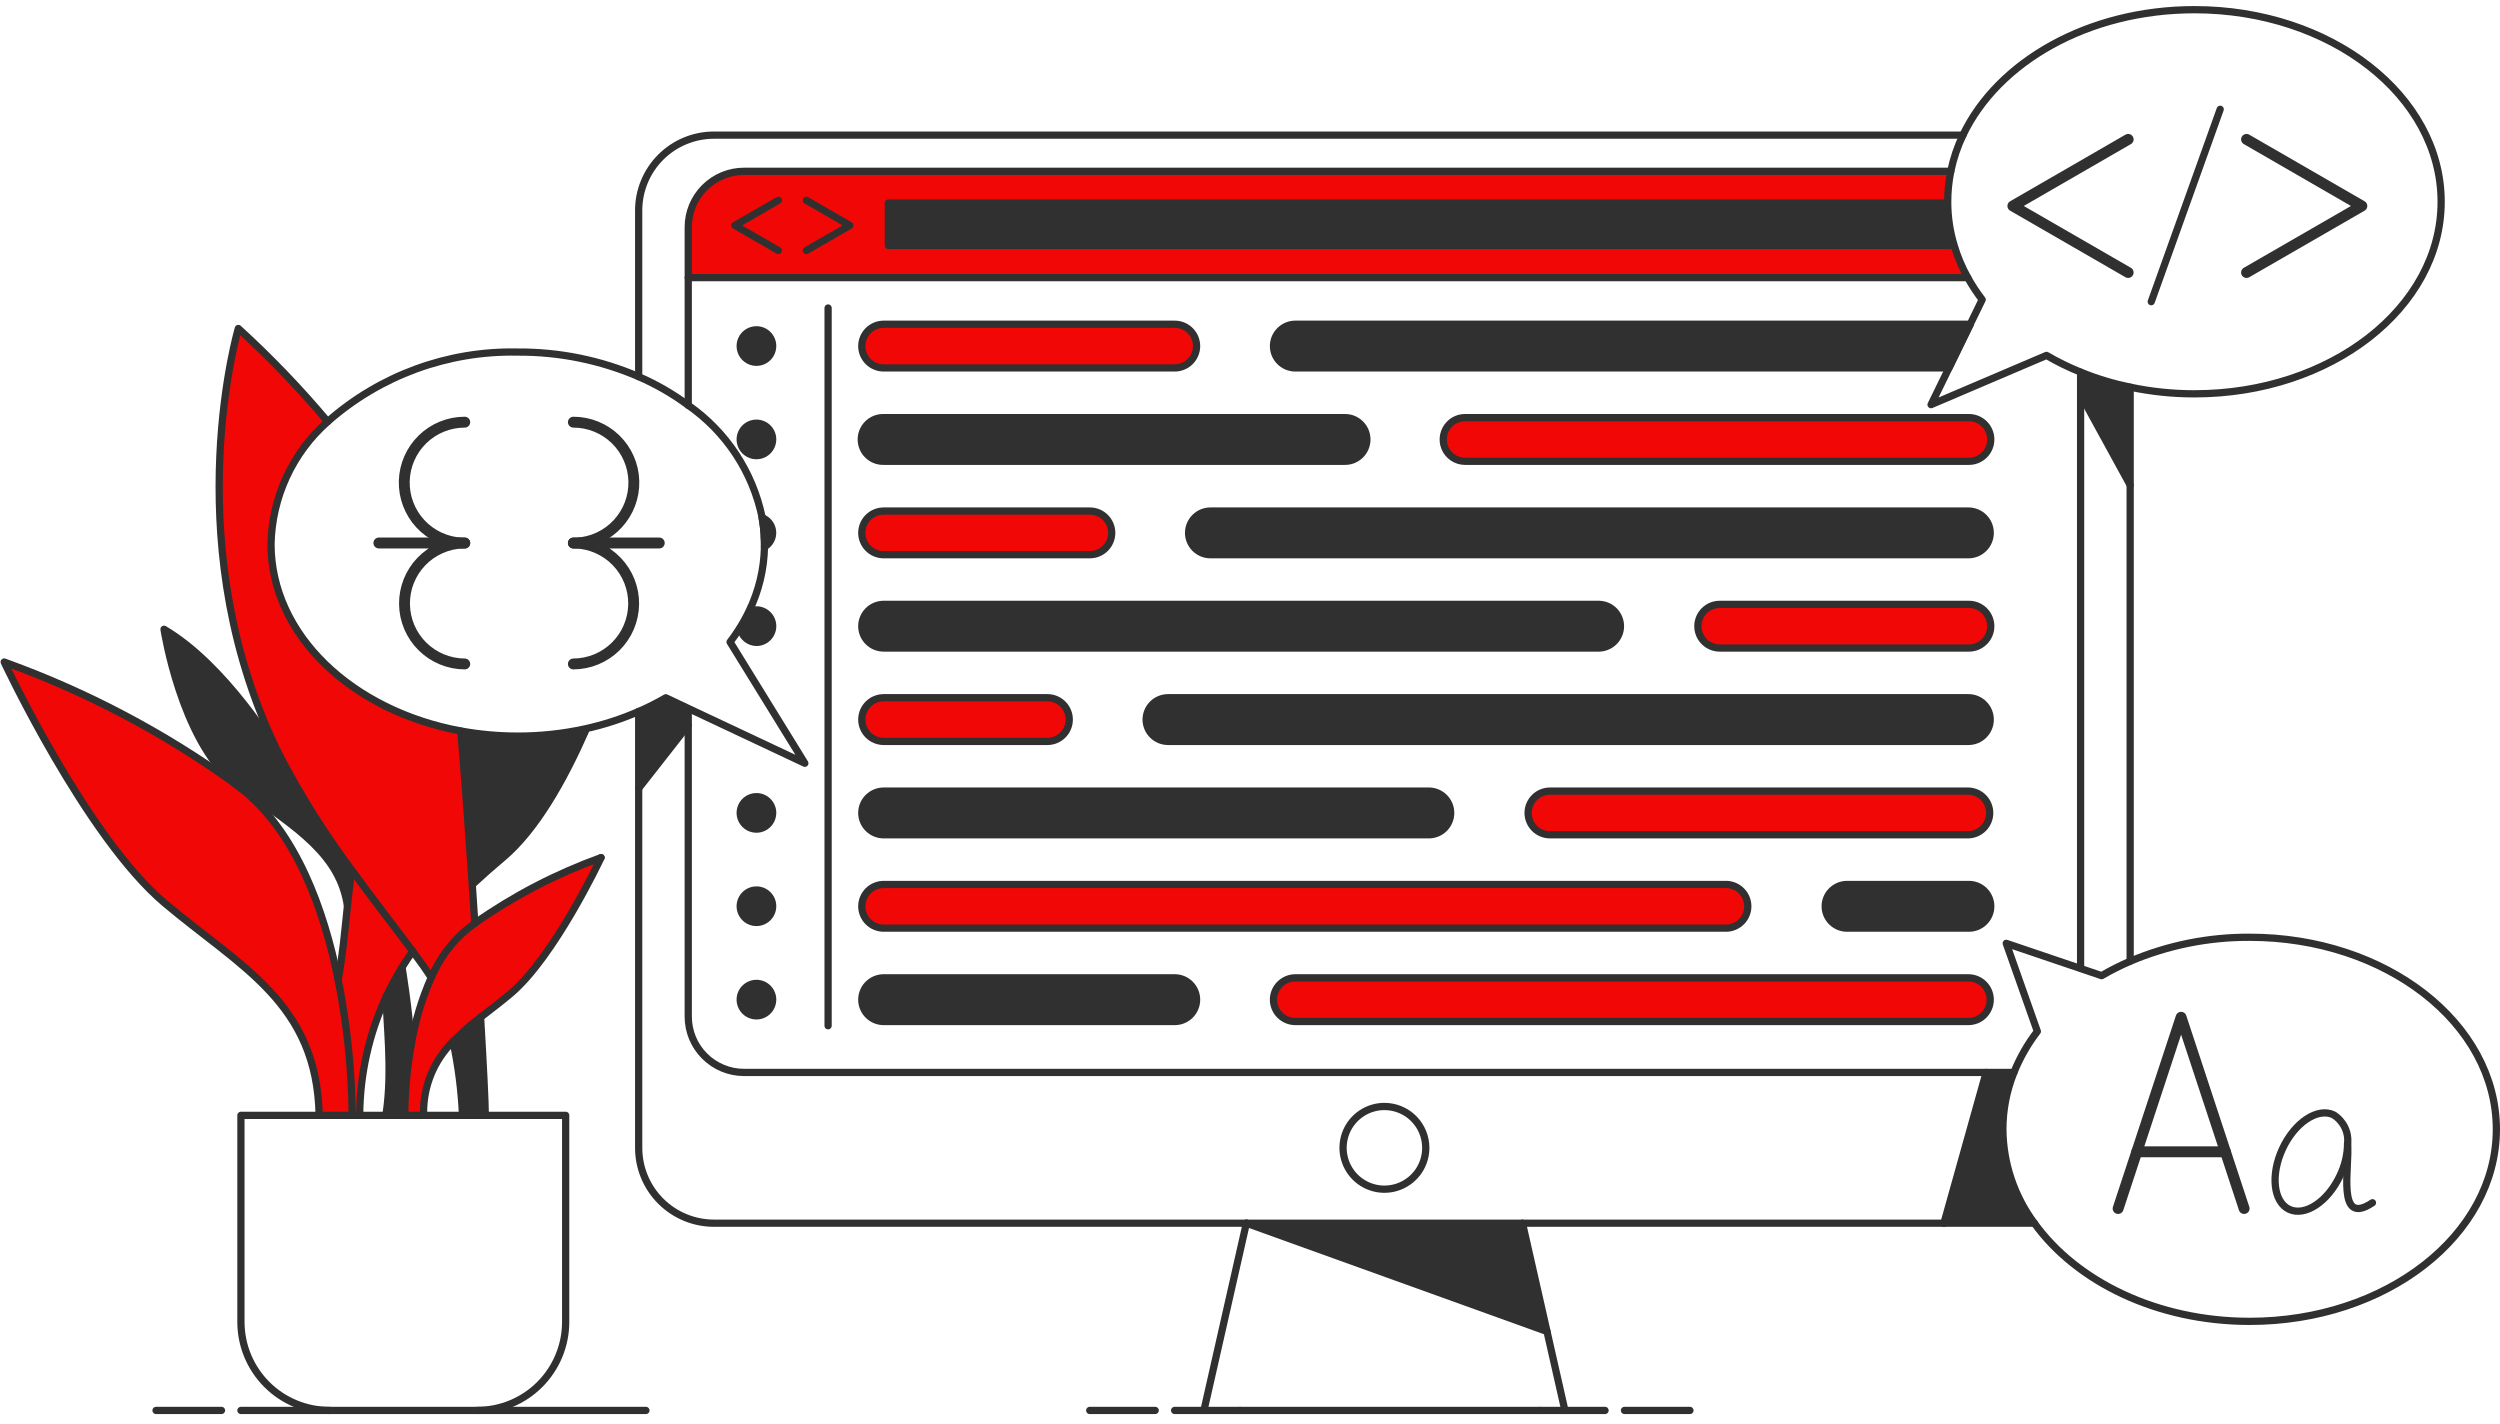<?xml version="1.0" encoding="UTF-8"?> <svg xmlns="http://www.w3.org/2000/svg" width="223" height="127" viewBox="0 0 223 127" fill="none"><path d="M175.531 24.767H61.392V20.258C61.392 18.938 61.916 17.672 62.85 16.738C63.784 15.805 65.05 15.28 66.37 15.28H174.01C173.826 16.174 173.734 17.085 173.734 17.997C173.734 18.036 173.734 18.07 173.734 18.108H79.24V21.901H174.216L174.307 21.875C174.608 22.881 175.019 23.851 175.531 24.767Z" fill="#F20707"></path><path d="M190.011 34.538V43.267L185.589 35.194V33.194C187.019 33.775 188.499 34.225 190.011 34.538Z" fill="#303030"></path><path d="M181.463 109.109H173.399L177.166 95.662H179.642C178.993 97.274 178.658 98.995 178.657 100.734C178.681 103.753 179.662 106.686 181.463 109.109Z" fill="#303030"></path><path d="M175.58 37.252C175.84 37.246 176.098 37.291 176.341 37.386C176.582 37.481 176.803 37.624 176.989 37.806C177.175 37.987 177.322 38.204 177.423 38.443C177.524 38.683 177.576 38.94 177.576 39.2C177.576 39.459 177.524 39.717 177.423 39.956C177.322 40.196 177.175 40.413 176.989 40.594C176.803 40.775 176.582 40.918 176.341 41.013C176.098 41.108 175.84 41.154 175.58 41.147H130.685C130.3 41.148 129.922 41.034 129.601 40.82C129.281 40.606 129.032 40.302 128.883 39.946C128.736 39.59 128.698 39.198 128.773 38.82C128.849 38.442 129.035 38.095 129.308 37.823C129.488 37.641 129.702 37.497 129.938 37.399C130.175 37.301 130.429 37.251 130.685 37.252H175.58Z" fill="#F20707"></path><path d="M175.58 45.58C176.097 45.58 176.592 45.786 176.957 46.151C177.323 46.516 177.528 47.012 177.528 47.528C177.528 48.045 177.323 48.541 176.957 48.906C176.592 49.271 176.097 49.477 175.58 49.477H107.971C107.454 49.475 106.958 49.27 106.593 48.904C106.227 48.538 106.022 48.043 106.021 47.526C106.024 47.01 106.23 46.516 106.595 46.151C106.96 45.787 107.455 45.582 107.971 45.58H175.58Z" fill="#303030"></path><path d="M175.58 53.91C175.84 53.903 176.098 53.949 176.341 54.044C176.582 54.139 176.803 54.281 176.989 54.463C177.175 54.644 177.322 54.861 177.423 55.1C177.524 55.34 177.576 55.597 177.576 55.857C177.576 56.117 177.524 56.374 177.423 56.614C177.322 56.853 177.175 57.07 176.989 57.251C176.803 57.433 176.582 57.575 176.341 57.67C176.098 57.765 175.84 57.811 175.58 57.804H153.399C152.882 57.804 152.387 57.599 152.021 57.233C151.656 56.868 151.45 56.372 151.45 55.855C151.451 55.339 151.657 54.844 152.022 54.479C152.387 54.114 152.883 53.91 153.399 53.91H175.58Z" fill="#F20707"></path><path d="M175.58 62.234C176.097 62.234 176.592 62.439 176.957 62.805C177.323 63.17 177.528 63.665 177.528 64.182C177.528 64.699 177.323 65.194 176.957 65.559C176.592 65.925 176.097 66.13 175.58 66.13H104.186C103.668 66.129 103.173 65.924 102.807 65.558C102.441 65.193 102.236 64.697 102.235 64.18C102.237 63.664 102.444 63.169 102.809 62.805C103.175 62.44 103.669 62.235 104.186 62.234H175.58Z" fill="#303030"></path><path d="M175.58 70.567C176.088 70.58 176.571 70.79 176.927 71.154C177.281 71.518 177.48 72.006 177.48 72.515C177.48 73.023 177.281 73.51 176.927 73.874C176.571 74.238 176.088 74.449 175.58 74.462H138.257C137.74 74.462 137.244 74.256 136.879 73.891C136.513 73.525 136.308 73.03 136.307 72.513C136.308 71.996 136.515 71.502 136.88 71.137C137.245 70.772 137.741 70.567 138.257 70.567H175.58Z" fill="#F20707"></path><path d="M175.58 78.895C175.84 78.889 176.098 78.935 176.341 79.029C176.582 79.124 176.803 79.267 176.989 79.448C177.175 79.63 177.322 79.846 177.423 80.086C177.524 80.326 177.576 80.582 177.576 80.843C177.576 81.103 177.524 81.359 177.423 81.599C177.322 81.839 177.175 82.055 176.989 82.236C176.803 82.418 176.582 82.561 176.341 82.655C176.098 82.75 175.84 82.796 175.58 82.79H164.756C164.239 82.79 163.744 82.584 163.378 82.219C163.013 81.853 162.807 81.358 162.807 80.841C162.808 80.325 163.014 79.83 163.381 79.465C163.746 79.101 164.241 78.896 164.756 78.895H175.58Z" fill="#303030"></path><path d="M175.58 87.223C176.097 87.223 176.592 87.428 176.957 87.794C177.323 88.159 177.528 88.654 177.528 89.171C177.528 89.688 177.323 90.183 176.957 90.548C176.592 90.914 176.097 91.119 175.58 91.119H115.543C115.026 91.118 114.53 90.913 114.165 90.547C113.798 90.182 113.594 89.686 113.592 89.169C113.595 88.653 113.801 88.158 114.167 87.794C114.532 87.429 115.027 87.224 115.543 87.223H175.58Z" fill="#F20707"></path><path d="M175.731 28.938L173.843 32.819H115.543C115.026 32.819 114.531 32.614 114.166 32.248C113.799 31.883 113.595 31.388 113.595 30.871C113.595 30.354 113.799 29.859 114.166 29.494C114.531 29.128 115.026 28.923 115.543 28.923H175.58C175.633 28.923 175.678 28.935 175.731 28.938Z" fill="#303030"></path><path d="M174.308 21.875L174.217 21.901H79.24V18.108H173.739C173.746 19.384 173.937 20.653 174.308 21.875Z" fill="#303030"></path><path d="M154.003 78.895C154.511 78.908 154.994 79.118 155.35 79.482C155.704 79.846 155.903 80.334 155.903 80.842C155.903 81.351 155.704 81.839 155.35 82.202C154.994 82.566 154.511 82.777 154.003 82.79H78.821C78.304 82.79 77.809 82.584 77.443 82.219C77.078 81.853 76.872 81.358 76.872 80.841C76.874 80.325 77.079 79.83 77.445 79.465C77.81 79.101 78.305 78.896 78.821 78.895H154.003Z" fill="#F20707"></path><path d="M142.645 53.91C143.152 53.922 143.636 54.133 143.991 54.496C144.346 54.86 144.545 55.349 144.545 55.857C144.545 56.365 144.346 56.854 143.991 57.217C143.636 57.581 143.152 57.792 142.645 57.804H78.821C78.304 57.804 77.809 57.599 77.443 57.233C77.078 56.868 76.872 56.372 76.872 55.855C76.873 55.339 77.079 54.844 77.444 54.479C77.81 54.114 78.305 53.91 78.821 53.91H142.645Z" fill="#303030"></path><path d="M135.804 109.109L137.992 118.766L111.177 109.109H135.804Z" fill="#303030"></path><path d="M127.501 70.567C128.009 70.58 128.492 70.79 128.848 71.154C129.203 71.518 129.401 72.006 129.401 72.515C129.401 73.023 129.203 73.51 128.848 73.874C128.492 74.238 128.009 74.449 127.501 74.462H78.821C78.304 74.462 77.809 74.256 77.443 73.891C77.078 73.525 76.872 73.03 76.872 72.513C76.873 71.996 77.079 71.502 77.444 71.137C77.81 70.772 78.305 70.567 78.821 70.567H127.501Z" fill="#303030"></path><path d="M119.93 37.252C120.19 37.246 120.449 37.291 120.691 37.386C120.932 37.481 121.153 37.624 121.339 37.806C121.525 37.987 121.672 38.204 121.773 38.443C121.874 38.683 121.926 38.94 121.926 39.2C121.926 39.459 121.874 39.717 121.773 39.956C121.672 40.196 121.525 40.413 121.339 40.594C121.153 40.775 120.932 40.918 120.691 41.013C120.449 41.108 120.19 41.154 119.93 41.147H78.821C78.561 41.154 78.303 41.108 78.061 41.013C77.819 40.918 77.599 40.775 77.413 40.594C77.227 40.413 77.079 40.196 76.978 39.956C76.877 39.717 76.825 39.459 76.825 39.2C76.825 38.94 76.877 38.683 76.978 38.443C77.079 38.204 77.227 37.987 77.413 37.806C77.599 37.624 77.819 37.481 78.061 37.386C78.303 37.291 78.561 37.246 78.821 37.252H119.93Z" fill="#303030"></path><path d="M104.787 28.923C105.304 28.923 105.799 29.128 106.164 29.494C106.53 29.859 106.735 30.354 106.735 30.871C106.735 31.388 106.53 31.883 106.164 32.248C105.799 32.614 105.304 32.819 104.787 32.819H78.821C78.304 32.819 77.809 32.613 77.443 32.248C77.078 31.882 76.872 31.387 76.872 30.87C76.873 30.354 77.079 29.859 77.444 29.494C77.81 29.129 78.305 28.924 78.821 28.923H104.787Z" fill="#F20707"></path><path d="M104.787 87.223C105.304 87.223 105.799 87.428 106.164 87.794C106.53 88.159 106.735 88.654 106.735 89.171C106.735 89.688 106.53 90.183 106.164 90.548C105.799 90.914 105.304 91.119 104.787 91.119H78.821C78.304 91.118 77.809 90.913 77.443 90.547C77.078 90.182 76.872 89.686 76.872 89.169C76.874 88.653 77.079 88.158 77.445 87.793C77.81 87.429 78.305 87.224 78.821 87.223H104.787Z" fill="#303030"></path><path d="M97.216 45.58C97.733 45.58 98.228 45.786 98.594 46.151C98.959 46.516 99.164 47.012 99.164 47.528C99.164 48.045 98.959 48.541 98.594 48.906C98.228 49.271 97.733 49.477 97.216 49.477H78.821C78.304 49.476 77.809 49.27 77.443 48.904C77.078 48.539 76.872 48.043 76.872 47.526C76.874 47.01 77.079 46.515 77.445 46.151C77.81 45.786 78.305 45.581 78.821 45.58H97.216Z" fill="#F20707"></path><path d="M93.43 62.234C93.947 62.234 94.442 62.439 94.807 62.805C95.173 63.17 95.378 63.665 95.378 64.182C95.378 64.699 95.173 65.194 94.807 65.559C94.442 65.925 93.947 66.13 93.43 66.13H78.821C78.304 66.129 77.809 65.924 77.443 65.558C77.078 65.193 76.872 64.697 76.872 64.18C76.874 63.664 77.079 63.169 77.445 62.805C77.81 62.44 78.305 62.235 78.821 62.234H93.43Z" fill="#F20707"></path><path d="M67.987 46.179C68.244 46.275 68.468 46.442 68.632 46.661C68.797 46.88 68.897 47.141 68.918 47.414C68.939 47.687 68.882 47.961 68.753 48.203C68.624 48.444 68.429 48.645 68.191 48.779C68.191 48.699 68.191 48.616 68.191 48.533C68.191 48.34 68.191 48.147 68.175 47.954V47.908C68.15 47.329 68.087 46.751 67.987 46.179Z" fill="#303030"></path><path d="M67.472 29.419C67.759 29.418 68.04 29.502 68.279 29.661C68.519 29.82 68.705 30.046 68.816 30.311C68.926 30.576 68.956 30.868 68.9 31.15C68.845 31.432 68.707 31.691 68.504 31.894C68.302 32.097 68.043 32.236 67.762 32.292C67.48 32.349 67.188 32.32 66.923 32.211C66.657 32.101 66.43 31.915 66.271 31.676C66.111 31.438 66.026 31.157 66.026 30.87C66.026 30.486 66.178 30.117 66.449 29.846C66.72 29.574 67.088 29.42 67.472 29.419Z" fill="#303030"></path><path d="M67.472 37.748C67.759 37.748 68.04 37.832 68.278 37.991C68.517 38.15 68.704 38.376 68.814 38.641C68.924 38.906 68.953 39.197 68.898 39.478C68.842 39.76 68.704 40.019 68.502 40.222C68.299 40.425 68.041 40.563 67.76 40.619C67.478 40.676 67.187 40.647 66.922 40.538C66.657 40.428 66.43 40.242 66.271 40.004C66.111 39.765 66.026 39.485 66.026 39.198C66.026 38.814 66.178 38.446 66.449 38.174C66.72 37.902 67.088 37.749 67.472 37.748Z" fill="#303030"></path><path d="M67.472 54.406C67.857 54.406 68.225 54.558 68.497 54.83C68.769 55.102 68.922 55.471 68.922 55.855C68.922 56.24 68.769 56.608 68.497 56.88C68.225 57.152 67.857 57.305 67.472 57.305C67.163 57.298 66.864 57.193 66.618 57.006C66.372 56.819 66.191 56.559 66.101 56.264L65.902 56.138C66.244 55.608 66.551 55.055 66.822 54.485L66.886 54.514C67.007 54.395 67.373 54.406 67.472 54.406Z" fill="#303030"></path><path d="M67.472 71.062C67.759 71.061 68.04 71.145 68.279 71.304C68.519 71.463 68.705 71.689 68.816 71.954C68.926 72.219 68.956 72.511 68.9 72.792C68.845 73.074 68.707 73.334 68.504 73.536C68.302 73.74 68.043 73.879 67.762 73.935C67.48 73.991 67.188 73.963 66.923 73.853C66.657 73.743 66.43 73.557 66.271 73.319C66.111 73.08 66.026 72.799 66.026 72.513C66.026 72.129 66.178 71.76 66.449 71.489C66.72 71.216 67.088 71.063 67.472 71.062Z" fill="#303030"></path><path d="M67.472 79.391C67.759 79.39 68.04 79.475 68.278 79.633C68.517 79.792 68.704 80.018 68.814 80.284C68.924 80.548 68.953 80.839 68.898 81.121C68.842 81.402 68.704 81.661 68.502 81.864C68.299 82.068 68.041 82.206 67.76 82.262C67.478 82.318 67.187 82.29 66.922 82.18C66.657 82.07 66.43 81.884 66.271 81.647C66.111 81.408 66.026 81.127 66.026 80.841C66.026 80.457 66.178 80.088 66.449 79.817C66.72 79.545 67.088 79.392 67.472 79.391Z" fill="#303030"></path><path d="M67.472 87.719C67.759 87.718 68.04 87.802 68.28 87.961C68.519 88.12 68.705 88.346 68.816 88.612C68.927 88.876 68.956 89.169 68.9 89.451C68.845 89.733 68.707 89.991 68.504 90.195C68.301 90.398 68.043 90.536 67.761 90.593C67.479 90.649 67.187 90.621 66.922 90.511C66.656 90.401 66.43 90.215 66.27 89.976C66.111 89.736 66.026 89.455 66.026 89.169C66.026 88.785 66.178 88.416 66.449 88.145C66.72 87.873 67.088 87.72 67.472 87.719Z" fill="#303030"></path><path d="M59.389 62.241L61.495 63.237L61.388 63.464V64.672L56.967 70.32V63.464C57.798 63.106 58.607 62.697 59.389 62.241Z" fill="#303030"></path><path d="M52.181 65.02L52.222 65.206C50.266 69.642 47.776 74.045 44.86 76.495C43.913 77.29 43.002 78.094 42.126 78.91C41.797 74.072 41.441 69.177 41.1 65.206C42.778 65.511 44.48 65.664 46.185 65.663C48.201 65.667 50.212 65.45 52.181 65.02Z" fill="#303030"></path><path d="M38.465 87.197C39.185 85.511 40.295 84.021 41.703 82.847C41.918 82.681 42.133 82.514 42.353 82.355C45.827 79.912 49.613 77.944 53.609 76.504C53.502 76.731 49.437 85.344 45.536 88.634C44.631 89.394 43.726 90.076 42.871 90.74C42.002 91.4 41.181 92.119 40.414 92.894C39.566 93.728 38.895 94.726 38.442 95.826C37.988 96.926 37.762 98.106 37.775 99.296V99.489H36.107V99.296C36.128 97.256 36.318 95.221 36.675 93.212C37.016 91.14 37.617 89.118 38.465 87.197Z" fill="#F20707"></path><path d="M43.285 99.296V99.489H41.256C41.157 97.271 40.873 95.065 40.408 92.894C41.176 92.119 41.997 91.4 42.865 90.74C43.126 95.132 43.285 98.418 43.285 99.296Z" fill="#303030"></path><path d="M42.353 82.351C42.133 82.514 41.918 82.681 41.703 82.847C40.295 84.021 39.185 85.511 38.465 87.197C38.015 86.495 37.458 85.717 36.815 84.85C35.319 82.828 33.382 80.368 31.394 77.634C29 74.428 26.864 71.038 25.003 67.496C25.003 67.496 24.992 67.477 24.973 67.443C24.694 66.886 24.428 66.334 24.175 65.773C15.895 47.511 21.259 29.302 21.259 29.302C24.098 31.891 26.761 34.666 29.232 37.609C27.68 38.982 26.429 40.662 25.559 42.542C24.689 44.422 24.218 46.463 24.175 48.535C24.175 56.632 31.394 63.42 41.1 65.207C41.441 69.178 41.797 74.073 42.126 78.911C42.203 80.065 42.282 81.215 42.353 82.351Z" fill="#F20707"></path><path d="M35.861 86.288C35.861 86.288 36.482 89.987 36.68 93.209C36.323 95.218 36.133 97.252 36.111 99.293V99.486H34.449V99.293C35.034 95.378 34.434 90.972 34.449 88.889C34.87 87.996 35.342 87.128 35.861 86.288Z" fill="#303030"></path><path d="M36.815 84.85C36.482 85.318 36.164 85.8 35.861 86.288C35.342 87.128 34.871 87.996 34.449 88.889C32.914 92.206 32.108 95.813 32.083 99.467V99.486H31.416C31.376 95.423 30.956 91.374 30.163 87.389C30.546 85.386 30.748 83.115 30.993 80.797C31.103 79.752 31.22 78.697 31.364 77.656L31.394 77.632C33.382 80.369 35.319 82.826 36.815 84.85Z" fill="#F20707"></path><path d="M31.416 99.489H28.468C28.275 89.456 21.491 86.288 14.699 80.564C7.679 74.655 0.374 59.054 0.374 59.054C7.676 61.684 14.577 65.318 20.877 69.851C21.073 70.017 21.278 70.174 21.49 70.319C26.404 74.173 28.907 81.139 30.163 87.389C30.957 91.374 31.376 95.426 31.416 99.489Z" fill="#F20707"></path><path d="M31.394 77.634L31.364 77.657C31.22 78.698 31.103 79.754 30.993 80.798C30.319 76.328 26.737 73.95 21.491 70.32C21.286 70.161 21.085 70.002 20.877 69.852C16.119 65.862 14.631 56.129 14.631 56.129C20.079 59.331 24.565 66.755 24.973 67.444C24.992 67.478 25.003 67.497 25.003 67.497C26.864 71.038 29 74.428 31.394 77.634Z" fill="#303030"></path><path d="M56.97 63.464C57.801 63.106 58.608 62.697 59.389 62.241L61.495 63.237L71.791 68.083L65.122 57.267C65.401 56.9 65.667 56.526 65.909 56.138C66.251 55.607 66.558 55.055 66.829 54.484C67.69 52.703 68.154 50.757 68.191 48.779C68.191 48.699 68.191 48.616 68.191 48.533C68.191 48.34 68.191 48.147 68.175 47.954" stroke="#303030" stroke-width="0.647" stroke-linecap="round" stroke-linejoin="round"></path><path d="M68.18 47.909C68.154 47.329 68.089 46.751 67.987 46.179C67.154 42.115 64.793 38.525 61.392 36.15C60.02 35.134 58.536 34.278 56.97 33.598C53.565 32.129 49.893 31.382 46.185 31.404C39.956 31.271 33.905 33.484 29.232 37.605C27.68 38.977 26.429 40.657 25.559 42.537C24.689 44.418 24.218 46.458 24.175 48.53C24.175 56.627 31.394 63.416 41.1 65.202C42.778 65.508 44.48 65.661 46.185 65.66C48.201 65.663 50.212 65.447 52.181 65.016C53.825 64.657 55.428 64.138 56.97 63.465" stroke="#303030" stroke-width="0.647" stroke-linecap="round" stroke-linejoin="round"></path><path d="M175.735 28.938L176.81 26.728C176.334 26.107 175.903 25.451 175.523 24.767C175.012 23.851 174.603 22.881 174.305 21.875C173.935 20.653 173.743 19.384 173.736 18.107C173.736 18.07 173.736 18.036 173.736 17.997C173.736 17.084 173.827 16.174 174.01 15.28C174.239 14.164 174.603 13.081 175.093 12.054C178.197 5.52 186.272 0.864 195.744 0.864C207.896 0.864 217.75 8.533 217.75 17.997C217.75 27.462 207.896 35.129 195.744 35.129C193.817 35.132 191.896 34.932 190.011 34.534C188.499 34.224 187.019 33.776 185.589 33.193C184.54 32.771 183.523 32.272 182.547 31.702L172.251 36.094L173.85 32.818L175.742 28.937" stroke="#303030" stroke-width="0.647" stroke-linecap="round" stroke-linejoin="round"></path><path d="M185.54 86.376L178.957 84.146L181.732 92.001C180.871 93.12 180.168 94.352 179.642 95.662C178.993 97.274 178.658 98.997 178.657 100.734C178.681 103.753 179.665 106.686 181.465 109.109C185.231 114.333 192.421 117.865 200.67 117.865C212.822 117.865 222.676 110.195 222.676 100.734C222.676 91.273 212.822 83.604 200.67 83.604C197.009 83.585 193.383 84.313 190.013 85.743C189.138 86.12 188.287 86.549 187.465 87.03L185.54 86.376Z" stroke="#303030" stroke-width="0.647" stroke-linecap="round" stroke-linejoin="round"></path><path d="M56.97 33.598V18.77C56.97 16.989 57.678 15.28 58.937 14.021C60.197 12.761 61.905 12.054 63.686 12.054H175.096" stroke="#303030" stroke-width="0.647" stroke-linecap="round" stroke-linejoin="round"></path><path d="M111.181 109.109H63.686C61.905 109.109 60.197 108.401 58.937 107.142C57.678 105.882 56.97 104.174 56.97 102.393V63.464" stroke="#303030" stroke-width="0.647" stroke-linecap="round" stroke-linejoin="round"></path><path d="M181.463 109.109H173.399H135.804" stroke="#303030" stroke-width="0.647" stroke-linecap="round" stroke-linejoin="round"></path><path d="M190.011 34.538V43.267V85.743" stroke="#303030" stroke-width="0.647" stroke-linecap="round" stroke-linejoin="round"></path><path d="M61.392 36.155V20.258C61.392 18.938 61.916 17.672 62.85 16.738C63.784 15.805 65.05 15.28 66.37 15.28H174.01" stroke="#303030" stroke-width="0.647" stroke-linecap="round" stroke-linejoin="round"></path><path d="M179.642 95.662H66.37C65.05 95.662 63.784 95.137 62.85 94.203C61.916 93.271 61.392 92.004 61.392 90.684V63.464" stroke="#303030" stroke-width="0.647" stroke-linecap="round" stroke-linejoin="round"></path><path d="M185.589 33.198V35.197V86.227" stroke="#303030" stroke-width="0.647" stroke-linecap="round" stroke-linejoin="round"></path><path d="M61.392 24.767H175.526" stroke="#303030" stroke-width="0.647" stroke-linecap="round" stroke-linejoin="round"></path><path d="M174.217 21.901H79.241V18.108H173.706" stroke="#303030" stroke-width="0.647" stroke-linecap="round" stroke-linejoin="round"></path><path d="M127.18 102.385C127.18 103.115 126.964 103.828 126.56 104.435C126.155 105.042 125.578 105.515 124.904 105.794C124.23 106.074 123.489 106.148 122.773 106.006C122.057 105.863 121.4 105.513 120.884 104.998C120.368 104.482 120.016 103.825 119.873 103.109C119.73 102.394 119.803 101.651 120.081 100.977C120.36 100.303 120.832 99.727 121.44 99.321C122.046 98.916 122.758 98.698 123.488 98.698C124.466 98.698 125.405 99.085 126.097 99.777C126.789 100.468 127.178 101.407 127.18 102.385Z" stroke="#303030" stroke-width="0.647" stroke-linecap="round" stroke-linejoin="round"></path><path d="M107.391 125.811L111.177 109.109H135.804L137.992 118.766L139.59 125.811" stroke="#303030" stroke-width="0.647" stroke-linecap="round" stroke-linejoin="round"></path><path d="M137.333 125.811H110.614" stroke="#303030" stroke-width="0.647" stroke-linecap="round" stroke-linejoin="round"></path><path d="M111.177 109.109L137.992 118.766" stroke="#303030" stroke-width="0.647" stroke-linecap="round" stroke-linejoin="round"></path><path d="M97.204 125.811H103.043" stroke="#303030" stroke-width="0.647" stroke-linecap="round" stroke-linejoin="round"></path><path d="M104.776 125.811H107.391H110.614" stroke="#303030" stroke-width="0.647" stroke-linecap="round" stroke-linejoin="round"></path><path d="M13.919 125.811H19.757" stroke="#303030" stroke-width="0.647" stroke-linecap="round" stroke-linejoin="round"></path><path d="M42.562 125.811H57.614" stroke="#303030" stroke-width="0.647" stroke-linecap="round" stroke-linejoin="round"></path><path d="M21.491 125.811H29.387" stroke="#303030" stroke-width="0.647" stroke-linecap="round" stroke-linejoin="round"></path><path d="M137.333 125.811H139.59H143.17" stroke="#303030" stroke-width="0.647" stroke-linecap="round" stroke-linejoin="round"></path><path d="M144.904 125.811H150.742" stroke="#303030" stroke-width="0.647" stroke-linecap="round" stroke-linejoin="round"></path><path d="M71.931 22.34L75.804 20.107L71.931 17.869" stroke="#303030" stroke-width="0.647" stroke-linecap="round" stroke-linejoin="round"></path><path d="M69.428 17.869L65.552 20.107L69.428 22.34" stroke="#303030" stroke-width="0.647" stroke-linecap="round" stroke-linejoin="round"></path><path d="M185.589 35.197L190.011 43.267" stroke="#303030" stroke-width="0.647" stroke-linecap="round" stroke-linejoin="round"></path><path d="M177.166 95.662L173.399 109.109" stroke="#303030" stroke-width="0.647" stroke-linecap="round" stroke-linejoin="round"></path><path d="M61.392 64.672L56.97 70.32" stroke="#303030" stroke-width="0.647" stroke-linecap="round" stroke-linejoin="round"></path><path d="M42.562 125.811H29.387C27.293 125.811 25.285 124.979 23.804 123.498C22.323 122.017 21.491 120.009 21.491 117.914V99.489H50.458V117.914C50.458 120.009 49.626 122.016 48.145 123.498C46.664 124.979 44.656 125.811 42.562 125.811Z" stroke="#303030" stroke-width="0.647" stroke-linecap="round" stroke-linejoin="round"></path><path d="M31.416 99.489C31.376 95.426 30.957 91.374 30.163 87.389C28.907 81.139 26.404 74.168 21.491 70.319C21.286 70.16 21.085 70.001 20.877 69.851C14.577 65.318 7.676 61.684 0.374 59.054C0.374 59.054 7.68 74.655 14.699 80.564C21.491 86.288 28.271 89.456 28.468 99.489" stroke="#303030" stroke-width="0.647" stroke-linecap="round" stroke-linejoin="round"></path><path d="M34.449 88.892C32.914 92.209 32.108 95.817 32.083 99.47" stroke="#303030" stroke-width="0.647" stroke-linecap="round" stroke-linejoin="round"></path><path d="M36.815 84.85C36.482 85.318 36.164 85.8 35.861 86.288C35.342 87.128 34.87 87.996 34.449 88.889" stroke="#303030" stroke-width="0.647" stroke-linecap="round" stroke-linejoin="round"></path><path d="M52.222 65.206C50.266 69.642 47.776 74.045 44.86 76.495C43.913 77.29 43.002 78.094 42.126 78.91" stroke="#303030" stroke-width="0.647" stroke-linecap="round" stroke-linejoin="round"></path><path d="M30.163 87.389C30.546 85.386 30.748 83.115 30.993 80.797C31.103 79.752 31.22 78.697 31.364 77.656" stroke="#303030" stroke-width="0.647" stroke-linecap="round" stroke-linejoin="round"></path><path d="M53.617 76.495C53.507 76.729 49.441 85.338 45.544 88.628C44.64 89.389 43.734 90.071 42.879 90.734C42.011 91.394 41.19 92.114 40.422 92.888C39.574 93.722 38.903 94.72 38.45 95.82C37.997 96.92 37.77 98.1 37.783 99.29" stroke="#303030" stroke-width="0.647" stroke-linecap="round" stroke-linejoin="round"></path><path d="M42.353 82.351C45.827 79.908 49.613 77.94 53.609 76.501" stroke="#303030" stroke-width="0.647" stroke-linecap="round" stroke-linejoin="round"></path><path d="M36.107 99.296C36.128 97.256 36.318 95.221 36.675 93.212C37.016 91.141 37.617 89.121 38.465 87.201C39.185 85.515 40.295 84.024 41.703 82.851C41.918 82.684 42.133 82.517 42.353 82.358" stroke="#303030" stroke-width="0.647" stroke-linecap="round" stroke-linejoin="round"></path><path d="M40.408 92.894C40.873 95.065 41.157 97.271 41.256 99.489" stroke="#303030" stroke-width="0.647" stroke-linecap="round" stroke-linejoin="round"></path><path d="M25.003 67.499C26.863 71.042 29 74.431 31.394 77.637C33.383 80.371 35.319 82.832 36.815 84.854C37.458 85.721 38.015 86.503 38.465 87.201" stroke="#303030" stroke-width="0.647" stroke-linecap="round" stroke-linejoin="round"></path><path d="M29.232 37.608C26.761 34.665 24.098 31.89 21.259 29.301C21.259 29.301 15.895 47.51 24.175 65.772C24.428 66.332 24.694 66.885 24.973 67.442" stroke="#303030" stroke-width="0.647" stroke-linecap="round" stroke-linejoin="round"></path><path d="M42.353 82.358C42.282 81.219 42.203 80.068 42.126 78.914C41.797 74.076 41.441 69.18 41.1 65.209" stroke="#303030" stroke-width="0.647" stroke-linecap="round" stroke-linejoin="round"></path><path d="M43.285 99.296C43.285 98.418 43.126 95.132 42.868 90.74" stroke="#303030" stroke-width="0.647" stroke-linecap="round" stroke-linejoin="round"></path><path d="M25.003 67.499C25.003 67.499 24.992 67.48 24.973 67.446C24.565 66.757 20.079 59.334 14.631 56.131C14.631 56.131 16.119 65.865 20.877 69.854C21.073 70.02 21.278 70.177 21.491 70.322C26.737 73.949 30.319 76.33 30.993 80.801" stroke="#303030" stroke-width="0.647" stroke-linecap="round" stroke-linejoin="round"></path><path d="M34.449 88.889C34.434 90.972 35.034 95.378 34.449 99.293" stroke="#303030" stroke-width="0.647" stroke-linecap="round" stroke-linejoin="round"></path><path d="M35.861 86.288C35.861 86.288 36.482 89.987 36.68 93.209" stroke="#303030" stroke-width="0.647" stroke-linecap="round" stroke-linejoin="round"></path><path d="M73.866 27.473V91.497" stroke="#303030" stroke-width="0.647" stroke-linecap="round" stroke-linejoin="round"></path><path d="M104.787 32.819H78.821C78.304 32.819 77.809 32.613 77.443 32.248C77.078 31.882 76.872 31.387 76.872 30.87C76.873 30.354 77.079 29.859 77.444 29.494C77.81 29.129 78.305 28.924 78.821 28.923H104.787C105.304 28.923 105.799 29.128 106.164 29.494C106.53 29.859 106.735 30.354 106.735 30.871C106.735 31.388 106.53 31.883 106.164 32.248C105.799 32.614 105.304 32.819 104.787 32.819Z" stroke="#303030" stroke-width="0.647" stroke-linecap="round" stroke-linejoin="round"></path><path d="M175.735 28.938C175.678 28.938 175.633 28.923 175.58 28.923H115.543C115.026 28.923 114.531 29.128 114.166 29.494C113.799 29.859 113.595 30.354 113.595 30.871C113.595 31.388 113.799 31.883 114.166 32.248C114.531 32.614 115.026 32.819 115.543 32.819H173.843L175.735 28.938Z" stroke="#303030" stroke-width="0.647" stroke-linecap="round" stroke-linejoin="round"></path><path d="M68.922 30.87C68.921 31.156 68.836 31.436 68.677 31.674C68.517 31.912 68.291 32.097 68.026 32.206C67.762 32.316 67.471 32.344 67.19 32.288C66.909 32.232 66.651 32.094 66.449 31.891C66.246 31.689 66.109 31.431 66.053 31.15C65.997 30.869 66.025 30.578 66.135 30.313C66.245 30.049 66.43 29.823 66.668 29.663C66.906 29.504 67.186 29.419 67.472 29.419C67.663 29.419 67.851 29.456 68.028 29.529C68.204 29.602 68.364 29.709 68.498 29.843C68.633 29.978 68.74 30.138 68.812 30.314C68.885 30.49 68.922 30.679 68.922 30.87Z" stroke="#303030" stroke-width="0.647" stroke-linecap="round" stroke-linejoin="round"></path><path d="M119.93 41.147H78.821C78.561 41.154 78.303 41.108 78.061 41.013C77.819 40.918 77.599 40.775 77.413 40.594C77.227 40.413 77.079 40.196 76.978 39.956C76.877 39.717 76.825 39.459 76.825 39.2C76.825 38.94 76.877 38.683 76.978 38.443C77.079 38.204 77.227 37.987 77.413 37.806C77.599 37.624 77.819 37.481 78.061 37.386C78.303 37.291 78.561 37.246 78.821 37.252H119.93C120.19 37.246 120.449 37.291 120.691 37.386C120.932 37.481 121.153 37.624 121.339 37.806C121.525 37.987 121.672 38.204 121.773 38.443C121.874 38.683 121.926 38.94 121.926 39.2C121.926 39.459 121.874 39.717 121.773 39.956C121.672 40.196 121.525 40.413 121.339 40.594C121.153 40.775 120.932 40.918 120.691 41.013C120.449 41.108 120.19 41.154 119.93 41.147Z" stroke="#303030" stroke-width="0.647" stroke-linecap="round" stroke-linejoin="round"></path><path d="M175.58 41.147H130.685C130.3 41.148 129.922 41.034 129.601 40.82C129.281 40.606 129.032 40.302 128.883 39.946C128.736 39.59 128.698 39.198 128.773 38.82C128.849 38.442 129.035 38.095 129.308 37.823C129.488 37.641 129.702 37.497 129.938 37.399C130.175 37.301 130.429 37.251 130.685 37.252H175.58C175.84 37.246 176.098 37.291 176.341 37.386C176.582 37.481 176.803 37.624 176.989 37.806C177.175 37.987 177.322 38.204 177.423 38.443C177.524 38.683 177.576 38.94 177.576 39.2C177.576 39.459 177.524 39.717 177.423 39.956C177.322 40.196 177.175 40.413 176.989 40.594C176.803 40.775 176.582 40.918 176.341 41.013C176.098 41.108 175.84 41.154 175.58 41.147Z" stroke="#303030" stroke-width="0.647" stroke-linecap="round" stroke-linejoin="round"></path><path d="M68.922 39.198C68.922 39.484 68.837 39.764 68.677 40.002C68.518 40.24 68.292 40.426 68.027 40.535C67.762 40.645 67.471 40.673 67.191 40.617C66.91 40.561 66.652 40.423 66.449 40.221C66.247 40.018 66.109 39.761 66.053 39.48C65.997 39.199 66.025 38.907 66.135 38.643C66.244 38.378 66.43 38.152 66.668 37.993C66.906 37.834 67.186 37.748 67.472 37.748C67.663 37.748 67.851 37.785 68.027 37.858C68.203 37.931 68.363 38.038 68.498 38.172C68.633 38.307 68.739 38.467 68.812 38.643C68.885 38.819 68.922 39.007 68.922 39.198Z" stroke="#303030" stroke-width="0.647" stroke-linecap="round" stroke-linejoin="round"></path><path d="M97.216 49.481H78.821C78.304 49.48 77.809 49.275 77.443 48.909C77.078 48.543 76.872 48.047 76.872 47.531C76.874 47.014 77.079 46.52 77.445 46.155C77.81 45.791 78.305 45.586 78.821 45.585H97.216C97.733 45.585 98.228 45.79 98.594 46.155C98.959 46.521 99.164 47.016 99.164 47.533C99.164 48.05 98.959 48.545 98.594 48.91C98.228 49.276 97.733 49.481 97.216 49.481Z" stroke="#303030" stroke-width="0.647" stroke-linecap="round" stroke-linejoin="round"></path><path d="M175.58 49.481H107.971C107.454 49.48 106.958 49.274 106.593 48.909C106.227 48.543 106.022 48.047 106.021 47.531C106.024 47.015 106.23 46.52 106.595 46.156C106.96 45.791 107.455 45.586 107.971 45.585H175.58C176.097 45.585 176.592 45.79 176.957 46.155C177.323 46.521 177.528 47.016 177.528 47.533C177.528 48.05 177.323 48.545 176.957 48.91C176.592 49.276 176.097 49.481 175.58 49.481Z" stroke="#303030" stroke-width="0.647" stroke-linecap="round" stroke-linejoin="round"></path><path d="M68.195 48.533C68.195 48.616 68.195 48.699 68.187 48.779C68.426 48.645 68.621 48.444 68.75 48.203C68.879 47.961 68.936 47.687 68.914 47.414C68.893 47.141 68.794 46.88 68.629 46.661C68.464 46.442 68.24 46.275 67.983 46.179H67.975C68.079 46.752 68.146 47.332 68.177 47.913V47.96C68.191 48.147 68.195 48.34 68.195 48.533Z" stroke="#303030" stroke-width="0.647" stroke-linecap="round" stroke-linejoin="round"></path><path d="M142.645 57.804H78.821C78.304 57.804 77.809 57.599 77.443 57.233C77.078 56.868 76.872 56.372 76.872 55.855C76.873 55.339 77.079 54.844 77.444 54.479C77.81 54.114 78.305 53.91 78.821 53.91H142.645C143.152 53.922 143.636 54.133 143.991 54.496C144.346 54.86 144.545 55.349 144.545 55.857C144.545 56.365 144.346 56.854 143.991 57.217C143.636 57.581 143.152 57.792 142.645 57.804Z" stroke="#303030" stroke-width="0.647" stroke-linecap="round" stroke-linejoin="round"></path><path d="M175.58 57.804H153.399C152.882 57.804 152.387 57.599 152.021 57.233C151.656 56.868 151.45 56.372 151.45 55.855C151.451 55.339 151.657 54.844 152.022 54.479C152.387 54.114 152.883 53.91 153.399 53.91H175.58C175.84 53.903 176.098 53.949 176.341 54.044C176.582 54.139 176.803 54.281 176.989 54.463C177.175 54.644 177.322 54.861 177.423 55.1C177.524 55.34 177.576 55.597 177.576 55.857C177.576 56.117 177.524 56.374 177.423 56.614C177.322 56.853 177.175 57.07 176.989 57.251C176.803 57.433 176.582 57.575 176.341 57.67C176.098 57.765 175.84 57.811 175.58 57.804Z" stroke="#303030" stroke-width="0.647" stroke-linecap="round" stroke-linejoin="round"></path><path d="M66.888 54.512C67.005 54.395 67.373 54.403 67.473 54.403C67.858 54.403 68.226 54.556 68.498 54.828C68.77 55.1 68.923 55.468 68.923 55.853C68.923 56.237 68.77 56.606 68.498 56.878C68.226 57.15 67.858 57.303 67.473 57.303C67.164 57.295 66.865 57.191 66.619 57.004C66.373 56.817 66.192 56.557 66.102 56.261" stroke="#303030" stroke-width="0.647" stroke-linecap="round" stroke-linejoin="round"></path><path d="M93.43 66.134H78.821C78.304 66.132 77.809 65.928 77.443 65.561C77.078 65.197 76.872 64.7 76.872 64.183C76.874 63.667 77.079 63.172 77.445 62.807C77.81 62.444 78.305 62.239 78.821 62.237H93.43C93.947 62.237 94.442 62.442 94.807 62.809C95.173 63.173 95.378 63.669 95.378 64.186C95.378 64.703 95.173 65.198 94.807 65.563C94.442 65.929 93.947 66.134 93.43 66.134Z" stroke="#303030" stroke-width="0.647" stroke-linecap="round" stroke-linejoin="round"></path><path d="M175.58 66.134H104.186C103.668 66.132 103.173 65.928 102.807 65.561C102.441 65.197 102.236 64.7 102.235 64.183C102.237 63.667 102.444 63.172 102.809 62.809C103.175 62.444 103.669 62.239 104.186 62.237H175.58C176.097 62.237 176.592 62.442 176.957 62.809C177.323 63.173 177.528 63.669 177.528 64.186C177.528 64.703 177.323 65.198 176.957 65.563C176.592 65.929 176.097 66.134 175.58 66.134Z" stroke="#303030" stroke-width="0.647" stroke-linecap="round" stroke-linejoin="round"></path><path d="M127.501 74.462H78.821C78.304 74.462 77.809 74.256 77.443 73.891C77.078 73.525 76.872 73.03 76.872 72.513C76.873 71.996 77.079 71.502 77.444 71.137C77.81 70.772 78.305 70.567 78.821 70.567H127.501C128.009 70.58 128.492 70.79 128.848 71.154C129.203 71.518 129.401 72.006 129.401 72.515C129.401 73.023 129.203 73.51 128.848 73.874C128.492 74.238 128.009 74.449 127.501 74.462Z" stroke="#303030" stroke-width="0.647" stroke-linecap="round" stroke-linejoin="round"></path><path d="M175.58 74.462H138.257C137.74 74.462 137.244 74.256 136.879 73.891C136.513 73.525 136.308 73.03 136.307 72.513C136.308 71.996 136.515 71.502 136.88 71.137C137.245 70.772 137.741 70.567 138.257 70.567H175.58C176.088 70.58 176.571 70.79 176.927 71.154C177.281 71.518 177.48 72.006 177.48 72.515C177.48 73.023 177.281 73.51 176.927 73.874C176.571 74.238 176.088 74.449 175.58 74.462Z" stroke="#303030" stroke-width="0.647" stroke-linecap="round" stroke-linejoin="round"></path><path d="M68.922 72.512C68.921 72.799 68.836 73.079 68.677 73.316C68.517 73.554 68.291 73.74 68.026 73.849C67.762 73.959 67.471 73.987 67.19 73.93C66.909 73.874 66.651 73.736 66.449 73.534C66.246 73.331 66.109 73.073 66.053 72.792C65.997 72.511 66.025 72.221 66.135 71.956C66.245 71.691 66.43 71.465 66.668 71.306C66.906 71.147 67.186 71.062 67.472 71.062C67.663 71.062 67.851 71.099 68.028 71.172C68.204 71.244 68.364 71.351 68.498 71.486C68.633 71.621 68.74 71.781 68.812 71.957C68.885 72.133 68.922 72.322 68.922 72.512Z" stroke="#303030" stroke-width="0.647" stroke-linecap="round" stroke-linejoin="round"></path><path d="M154.003 82.79H78.821C78.304 82.79 77.809 82.584 77.443 82.219C77.078 81.853 76.872 81.358 76.872 80.841C76.874 80.325 77.079 79.83 77.445 79.465C77.81 79.101 78.305 78.896 78.821 78.895H154.003C154.511 78.908 154.994 79.118 155.35 79.482C155.704 79.846 155.903 80.334 155.903 80.842C155.903 81.351 155.704 81.839 155.35 82.202C154.994 82.566 154.511 82.777 154.003 82.79Z" stroke="#303030" stroke-width="0.647" stroke-linecap="round" stroke-linejoin="round"></path><path d="M175.58 82.79H164.756C164.239 82.79 163.744 82.584 163.378 82.219C163.013 81.853 162.807 81.358 162.807 80.841C162.808 80.325 163.014 79.83 163.381 79.465C163.746 79.101 164.241 78.896 164.756 78.895H175.58C175.84 78.889 176.098 78.935 176.341 79.029C176.582 79.124 176.803 79.267 176.989 79.448C177.175 79.63 177.322 79.846 177.423 80.086C177.524 80.326 177.576 80.582 177.576 80.843C177.576 81.103 177.524 81.359 177.423 81.599C177.322 81.839 177.175 82.055 176.989 82.236C176.803 82.418 176.582 82.561 176.341 82.655C176.098 82.75 175.84 82.796 175.58 82.79Z" stroke="#303030" stroke-width="0.647" stroke-linecap="round" stroke-linejoin="round"></path><path d="M68.922 80.837C68.922 81.124 68.837 81.403 68.677 81.641C68.518 81.879 68.292 82.064 68.027 82.174C67.762 82.284 67.471 82.312 67.191 82.256C66.91 82.2 66.652 82.062 66.449 81.86C66.247 81.657 66.109 81.4 66.053 81.119C65.997 80.838 66.025 80.547 66.135 80.282C66.244 80.018 66.43 79.791 66.668 79.632C66.906 79.473 67.186 79.387 67.472 79.387C67.663 79.387 67.851 79.425 68.027 79.497C68.203 79.57 68.363 79.676 68.498 79.811C68.633 79.945 68.739 80.106 68.812 80.282C68.885 80.458 68.922 80.646 68.922 80.837Z" stroke="#303030" stroke-width="0.647" stroke-linecap="round" stroke-linejoin="round"></path><path d="M104.787 91.119H78.821C78.304 91.118 77.809 90.913 77.443 90.547C77.078 90.182 76.872 89.686 76.872 89.169C76.874 88.653 77.079 88.158 77.445 87.793C77.81 87.429 78.305 87.224 78.821 87.223H104.787C105.304 87.223 105.799 87.428 106.164 87.794C106.53 88.159 106.735 88.654 106.735 89.171C106.735 89.688 106.53 90.183 106.164 90.548C105.799 90.914 105.304 91.119 104.787 91.119Z" stroke="#303030" stroke-width="0.647" stroke-linecap="round" stroke-linejoin="round"></path><path d="M175.58 91.119H115.543C115.026 91.118 114.53 90.913 114.165 90.547C113.798 90.182 113.594 89.686 113.592 89.169C113.595 88.653 113.801 88.158 114.167 87.794C114.532 87.429 115.027 87.224 115.543 87.223H175.58C176.097 87.223 176.592 87.428 176.957 87.794C177.323 88.159 177.528 88.654 177.528 89.171C177.528 89.688 177.323 90.183 176.957 90.548C176.592 90.914 176.097 91.119 175.58 91.119Z" stroke="#303030" stroke-width="0.647" stroke-linecap="round" stroke-linejoin="round"></path><path d="M68.922 89.169C68.922 89.455 68.837 89.735 68.677 89.972C68.518 90.211 68.292 90.396 68.027 90.506C67.762 90.616 67.471 90.644 67.191 90.588C66.91 90.532 66.652 90.394 66.449 90.191C66.247 89.989 66.109 89.731 66.053 89.451C65.997 89.17 66.025 88.879 66.135 88.614C66.244 88.35 66.43 88.123 66.668 87.963C66.906 87.804 67.186 87.719 67.472 87.719C67.663 87.719 67.851 87.756 68.027 87.829C68.203 87.901 68.363 88.009 68.498 88.144C68.632 88.278 68.739 88.437 68.812 88.614C68.885 88.79 68.922 88.978 68.922 89.169Z" stroke="#303030" stroke-width="0.647" stroke-linecap="round" stroke-linejoin="round"></path><path d="M41.456 48.442C41.41 48.442 41.366 48.442 41.32 48.442C41.275 48.442 41.225 48.442 41.18 48.442C39.774 48.37 38.453 47.752 37.496 46.72C36.54 45.687 36.025 44.322 36.061 42.915C36.097 41.508 36.681 40.171 37.689 39.188C38.697 38.206 40.049 37.657 41.456 37.657" stroke="#303030" stroke-width="0.971" stroke-linecap="round" stroke-linejoin="round"></path><path d="M33.794 48.435H41.456C41.41 48.435 41.366 48.435 41.32 48.435C39.905 48.476 38.563 49.072 37.583 50.094C36.603 51.115 36.064 52.481 36.082 53.897C36.1 55.312 36.673 56.664 37.678 57.661C38.684 58.657 40.04 59.219 41.456 59.225" stroke="#303030" stroke-width="0.971" stroke-linecap="round" stroke-linejoin="round"></path><path d="M51.144 48.442C51.189 48.442 51.238 48.442 51.284 48.442C51.33 48.442 51.375 48.442 51.42 48.442C52.825 48.37 54.147 47.752 55.103 46.72C56.06 45.687 56.575 44.322 56.539 42.915C56.503 41.508 55.919 40.171 54.911 39.188C53.903 38.206 52.551 37.657 51.144 37.657" stroke="#303030" stroke-width="0.971" stroke-linecap="round" stroke-linejoin="round"></path><path d="M58.806 48.435H51.144C51.189 48.435 51.238 48.435 51.284 48.435C52.699 48.477 54.042 49.073 55.022 50.095C56.001 51.117 56.54 52.483 56.522 53.899C56.503 55.315 55.929 56.667 54.923 57.663C53.917 58.659 52.559 59.22 51.144 59.225" stroke="#303030" stroke-width="0.971" stroke-linecap="round" stroke-linejoin="round"></path><path d="M200.391 24.308L210.677 18.373L200.391 12.433" stroke="#303030" stroke-width="0.971" stroke-linecap="round" stroke-linejoin="round"></path><path d="M189.833 12.433L179.548 18.373L189.833 24.308" stroke="#303030" stroke-width="0.971" stroke-linecap="round" stroke-linejoin="round"></path><path d="M198.041 9.749L191.892 26.909" stroke="#303030" stroke-width="0.647" stroke-linecap="round" stroke-linejoin="round"></path><path d="M188.936 107.799L190.602 102.741L194.554 90.74L198.51 102.741L200.176 107.799" stroke="#303030" stroke-width="0.971" stroke-linecap="round" stroke-linejoin="round"></path><path d="M190.602 102.741H198.51" stroke="#303030" stroke-width="0.971" stroke-linecap="round" stroke-linejoin="round"></path><path d="M208.734 104.854C207.649 107.182 205.615 108.533 204.2 107.875C202.784 107.216 202.519 104.789 203.605 102.457C204.691 100.126 206.721 98.778 208.14 99.436C208.576 99.704 208.927 100.092 209.151 100.553C209.376 101.012 209.463 101.527 209.405 102.036C209.387 103.013 209.158 103.974 208.734 104.854Z" stroke="#303030" stroke-width="0.647" stroke-linecap="round" stroke-linejoin="round"></path><path d="M209.401 102.002C209.401 102.014 209.401 102.026 209.401 102.036C209.61 104.085 208.357 109.48 211.624 107.284" stroke="#303030" stroke-width="0.647" stroke-linecap="round" stroke-linejoin="round"></path></svg> 